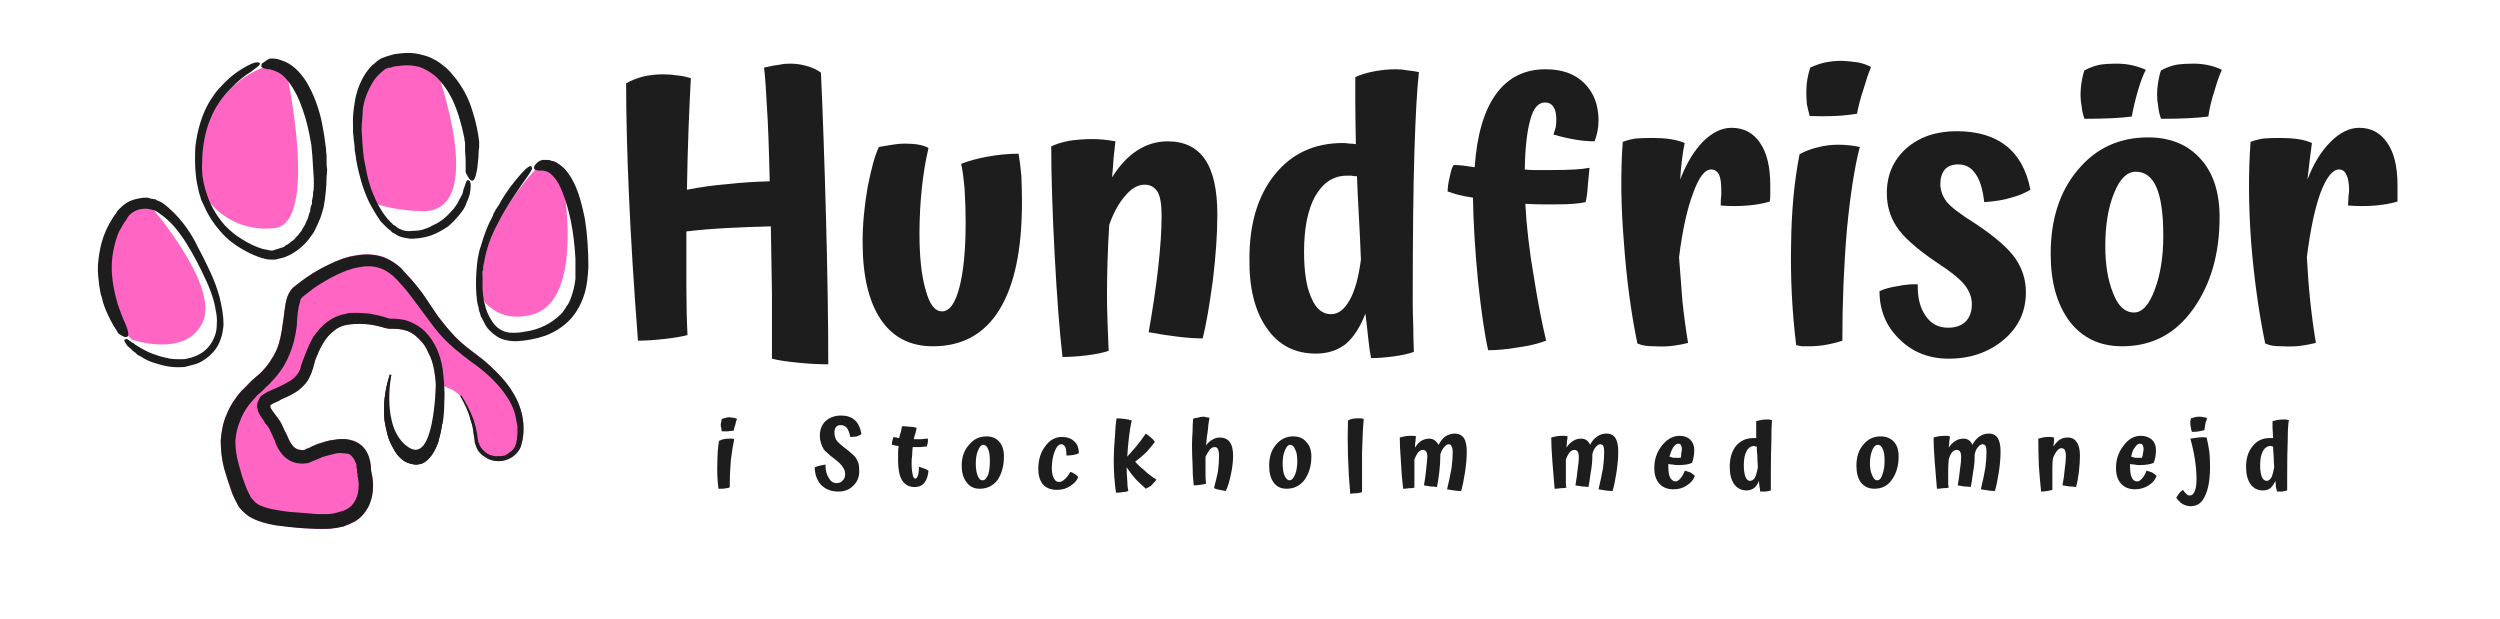 <?xml version="1.0" encoding="UTF-8"?> <svg xmlns="http://www.w3.org/2000/svg" version="1.2" viewBox="0 0 444 110" width="444" height="110"><defs><clipPath id="cp1"><path d="m17 34h23.33v32h-23.33z"></path></clipPath><clipPath id="cp2"><path d="m61.67 9.39h24v33.94h-24z"></path></clipPath><clipPath id="cp3"><path d="m84.33 27.33h20.67v33.34h-20.67z"></path></clipPath></defs><style>.a{fill:#ff66c4}.b{fill:#1d1d1e}</style><path class="a" d="m36 57.2c3.1-6.5-9.6-21-9.6-21l0.1-0.2c-1.8-0.3-3.6 0.4-4.8 1.9-2.1 2.6-4.7 7.7-2.4 15.3q0 0 0 0c0.4 1.5 1.1 2.9 2 4.2l1.5 2.3q0.3 0.3 0.6 0.6c0 0 9.6 3.4 12.6-3.1z"></path><path class="a" d="m36.9 35.5c0 0 3.9 5.9 11.9 5 7.9-0.9 2.1-27.9 2-28-1.3-0.9-2.8-1.1-4.3-0.4-0.9 0.3-10.6 4.1-10.7 16.8 0 2.5 0.4 4.7 1.1 6.6z"></path><path class="a" d="m74.8 37.5c12.1 0.5 2.8-24.9 2.8-25-2.4-1.8-5.5-2.5-9.4-1.1 0 0-5.1 2.3-4.9 12 0.2 5.1 1 9.2 2.4 12.4 2.3 0.9 5.2 1.6 9.1 1.7z"></path><path class="a" d="m94.4 55.9c9.9-2.5 5.4-24.7 5.4-24.7-1.4-1.6-3-2.1-4.8-1 0 0-8.6 9-9.3 18.1-0.2 1.9-0.2 3.5 0 4.9 1.7 2.1 4.4 3.8 8.7 2.7z"></path><g clip-path="url(#cp1)"><path class="b" d="m37.9 62.5c0.6-0.7 1-1.4 1.3-2.3 0.3-0.8 0.4-1.6 0.5-2.5 0-1.6-0.3-3.3-0.7-4.9-0.4-1.5-1-3.1-1.7-4.6-0.7-1.5-1.4-2.9-2.2-4.4-0.7-1.5-1.6-2.9-2.6-4.2q-0.8-1-1.7-1.9c-0.6-0.6-1.3-1.2-2-1.7-0.2-0.1-0.4-0.2-0.6-0.3l-0.3-0.1-0.3-0.2c-0.2 0-0.5-0.1-0.7-0.1q-0.3-0.1-0.7-0.2c-0.4 0-0.9 0-1.3 0.1q-0.7 0.1-1.3 0.3c-0.9 0.3-1.6 0.8-2.2 1.4q-0.3 0.3-0.5 0.5-0.2 0.3-0.3 0.5-0.4 0.5-0.7 1c-0.8 1.3-1.4 2.6-1.8 4-0.4 1.4-0.6 2.8-0.7 4.1-0.1 1.3 0.1 2.5 0.2 3.6 0.1 0.6 0.2 1.2 0.3 1.7 0.2 0.5 0.3 1 0.4 1.4 0.6 1.9 1.4 3.3 1.9 4.2 0.6 0.9 0.8 1.3 0.8 1.3 0 0 1.1 0.9 1.6 0.6 0.2-0.1 0.3-0.5 0-1.4q-0.2-0.7-0.7-1.7c-0.3-0.7-0.6-1.6-1-2.7-0.6-2.2-1.6-5.8-0.7-9.8q0.3-1.5 0.9-3 0.2-0.3 0.4-0.7 0.2-0.4 0.4-0.7 0.2-0.4 0.5-0.7l0.2-0.4c0.1-0.1 0.2-0.2 0.2-0.3 0.6-0.7 1.5-1.2 2.5-1.3q0.8-0.1 1.5 0.1l0.4 0.1 0.3 0.1 0.4 0.2 0.4 0.3c0.9 0.6 1.8 1.4 2.6 2.3q1.2 1.4 2.2 3c1.3 2.1 2.4 4.2 3.3 6.2 0.5 1 0.9 2 1.2 2.9q0.5 1.4 0.7 2.8 0.3 1.3 0.2 2.4 0 1.2-0.3 2c-0.4 1.2-1.1 2.2-2 2.9-0.9 0.7-2 1.1-3 1.3q-0.4 0.1-0.8 0.1-0.4 0-0.7 0-0.8 0-1.5-0.1c-1-0.2-1.8-0.4-2.6-0.7-1.6-0.5-2.8-1.3-3.6-1.8q-0.3-0.3-0.6-0.4-0.2-0.2-0.4-0.3-0.4-0.3-0.6-0.3c-0.2 0.1-0.4 0.1-0.3 0.3q0 0.2 0.3 0.6 0.1 0.2 0.3 0.4 0.2 0.2 0.6 0.5 0.1 0.2 0.3 0.3 0.2 0.2 0.4 0.3 0.2 0.2 0.4 0.4 0.3 0.2 0.6 0.3c0.7 0.5 1.7 1 2.9 1.3 1.2 0.4 2.7 0.7 4.4 0.6 0.3 0 0.5 0 0.8-0.1q0.3-0.1 0.7-0.2 0.6-0.1 1.4-0.4c0.9-0.4 1.9-1.1 2.7-2z"></path></g><path class="b" d="m34.7 26c-0.1 1.7-0.1 3.5 0.1 5.3 0.1 0.9 0.3 1.8 0.5 2.7 0.1 0.5 0.3 0.9 0.4 1.4 0.2 0.4 0.4 0.9 0.6 1.3 0.8 1.8 1.9 3.4 3.3 4.9 1.3 1.4 3 2.5 4.8 3.4 0.9 0.4 1.8 0.8 2.8 1q0.4 0.1 0.8 0.1h0.3q0.1 0 0.2 0h0.2 0.2q0.4-0.1 0.8-0.2 0.4-0.1 0.8-0.2c1.9-0.7 3.6-2.1 4.7-3.7 0.3-0.4 0.6-0.8 0.8-1.3 0.2-0.4 0.4-0.8 0.6-1.3q0.3-0.6 0.5-1.3 0.2-0.7 0.4-1.4c0.3-1.8 0.5-3.6 0.5-5.3q0.1-0.7 0.1-1.3-0.1-0.6-0.1-1.2 0-0.7 0-1.3-0.1-0.6-0.1-1.2-0.3-2.4-0.7-4.5c-0.6-2.9-1.6-5.4-2.8-7.4q-0.9-1.4-2-2.4c-0.7-0.6-1.5-1.1-2.2-1.3-0.7-0.3-1.3-0.4-1.7-0.4q-0.3 0-0.4 0-0.2 0-0.2 0 0 0 0 0-0.1 0.1-0.2 0.1c-0.2 0.1-0.4 0.2-0.6 0.4q-0.2 0.1-0.3 0.2-0.2 0.1-0.3 0.2-0.1 0.3-0.1 0.5 0.1 0.2 0.4 0.3 0.2 0.1 0.4 0.1 0.2 0.1 0.3 0.1 0.2 0 0.4 0c0.4 0.1 1 0.3 1.6 0.6 0.7 0.4 1.4 1.1 2.1 2.1 0.7 1 1.5 2.5 2.1 4.3 0.7 1.9 1.2 4.1 1.6 6.5q0.2 1.9 0.3 3.9c0.1 1.3 0.2 2.7 0.1 4l-0.1 0.5v0.5q-0.1 0.5-0.2 1 0 0.3 0 0.5l-0.2 0.5-0.1 0.5q0 0.2 0 0.3l-0.1 0.2q-0.2 0.5-0.3 1-0.2 0.5-0.4 0.9c-0.1 0.3-0.3 0.6-0.5 0.9q-0.1 0.2-0.2 0.4l-0.3 0.4q-0.2 0.2-0.3 0.4l-0.4 0.4c-0.2 0.3-0.4 0.5-0.7 0.7q-0.1 0.1-0.2 0.1l-0.2 0.2-0.4 0.3q-0.2 0.1-0.4 0.2l-0.2 0.2-0.2 0.1c-0.6 0.2-1.3 0.4-1.9 0.6-0.2 0-0.5 0-0.8-0.1q-0.5-0.1-1-0.2c-1.3-0.4-2.5-1-3.6-1.7-1.2-0.7-2.1-1.5-3-2.4-1.7-1.9-2.8-4-3.4-6-0.6-1.9-0.8-3.7-0.7-5.1 0-2.8 0.5-5.5 1.4-7.7 0.9-2.3 2.3-4.2 3.6-5.5 1.3-1.4 2.6-2.4 3.6-3 0.9-0.7 1.5-1.1 1.6-1.3 0.1-0.2 0.1-0.4-0.2-0.4-0.3-0.1-0.9 0-2 0.6-1.1 0.6-2.8 1.6-4.7 3.7q-0.8 0.8-1.5 1.9-0.7 1-1.3 2.3c-0.8 1.8-1.4 3.9-1.7 6.4z"></path><g clip-path="url(#cp2)"><path class="b" d="m72 41q-0.5-0.1-0.9-0.3c-0.1 0-0.2-0.1-0.4-0.2-0.1-0.1-0.3-0.2-0.4-0.3q-0.2-0.2-0.5-0.3c-0.1-0.2-0.2-0.3-0.4-0.4-0.2-0.3-0.5-0.5-0.7-0.8-1-1.2-1.8-2.7-2.4-4.2-0.7-1.6-1.1-3.3-1.4-5-0.4-1.7-0.5-3.5-0.6-5.3-0.1-0.9-0.1-1.8 0-2.6l0.1-1.3q0-0.7 0.1-1.3c0.3-1.7 1-3.3 1.9-4.7 0.4-0.6 1-1.2 1.6-1.7q0.2-0.2 0.4-0.3l0.1-0.1q0 0 0.1 0l0.2-0.1q0.3-0.1 0.6-0.1l0.6-0.2c0.8-0.1 1.6-0.2 2.3-0.2q1.2 0 2.2 0.3c1.4 0.5 2.6 1.3 3.5 2.3 1 1.1 1.7 2.2 2.3 3.4 1.1 2.3 1.7 4.7 2.1 6.6q0.1 0.4 0.1 0.7 0.1 0.3 0.1 0.6 0 0.7 0 1.3 0.1 1.2 0.1 2c0 1.2 0 1.8 0 1.8 0 0 0.6 1.4 1.1 1.5 0.3 0 0.6-0.3 0.8-1.4q0.2-0.7 0.3-2.1 0.1-0.7 0.1-1.5 0-0.4 0.1-0.9 0-0.2 0-0.5 0-0.1 0-0.2c0-0.2 0-0.4 0-0.4-0.2-1.5-0.5-3.3-1.2-5.4-0.3-1-0.7-2.1-1.3-3.2-0.6-1.1-1.3-2.2-2.2-3.2-0.2-0.3-0.5-0.6-0.7-0.8-0.3-0.3-0.5-0.5-0.8-0.7q-0.9-0.8-1.9-1.3c-0.7-0.4-1.4-0.6-2.2-0.8q-1.1-0.3-2.3-0.3c-0.8 0-1.6 0.1-2.4 0.2-0.7 0.2-1.5 0.4-2.2 0.7q-0.1 0-0.2 0.1-0.1 0-0.2 0.1-0.2 0.1-0.3 0.2-0.3 0.2-0.5 0.4-0.2 0.2-0.5 0.4l-0.4 0.4q-0.8 0.9-1.4 2c-0.7 1.3-1.2 2.8-1.4 4.3q-0.4 2.2-0.3 4.3 0 0.6 0 1.1 0.1 0.5 0.1 1c0.1 0.7 0.2 1.4 0.2 2.1q0.2 1 0.3 1.9 0.1 0.5 0.2 1 0.1 0.5 0.2 0.9c0.6 2.5 1.4 4.7 2.4 6.4 0.5 0.9 1 1.7 1.5 2.4 0.6 0.6 1.1 1.2 1.7 1.6l0.4 0.4 0.4 0.2q0.4 0.3 0.9 0.5c0.6 0.2 1.2 0.3 1.9 0.4 1.3 0 2.5-0.2 3.7-0.6 1.1-0.4 2.1-1 3-1.6 0.8-0.7 1.5-1.4 2.1-2.2 0.6-0.7 1-1.4 1.2-2.1 0.2-0.4 0.3-0.7 0.4-1 0.1-0.3 0.2-0.6 0.2-0.9 0.1-0.5 0.1-1 0.1-1.3q-0.1-0.5-0.2-0.6c-0.2-0.1-0.3-0.2-0.5 0q-0.1 0.1-0.2 0.5c-0.1 0.3-0.2 0.6-0.4 1.1 0 0.2-0.1 0.5-0.2 0.8q-0.2 0.4-0.5 0.9c-0.3 0.7-0.8 1.5-1.6 2.3-0.7 0.8-1.7 1.7-3.1 2.3q-1 0.6-2.3 0.9-0.6 0.1-1.3 0.1-0.6 0.1-1.3 0z"></path></g><g clip-path="url(#cp3)"><path class="b" d="m85.4 43.7c-0.5 1.4-0.7 3-0.8 4.7-0.1 1.6-0.1 3.2 0.1 4.9l0.1 0.6q0.1 0.3 0.2 0.7 0 0.3 0.1 0.6l0.2 0.6 0.1 0.4 0.2 0.3q0.1 0.3 0.3 0.6l0.3 0.6c0.1 0.2 0.3 0.4 0.4 0.6 0.6 0.7 1.4 1.4 2.3 1.8 0.9 0.4 1.9 0.5 2.8 0.5 1.8-0.1 3.5-0.4 5.2-1 1.6-0.6 3.2-1.6 4.4-2.9 1.2-1.3 2-2.9 2.5-4.5 0.5-1.6 0.6-3.2 0.7-4.8 0-3-0.2-5.8-0.6-8.4-0.5-2.6-1.1-4.8-2-6.6q-0.7-1.4-1.6-2.4c-0.6-0.6-1.3-1.1-2-1.4q-0.1 0-0.3 0-0.1-0.1-0.2-0.1-0.2-0.1-0.5-0.1c-0.2 0-0.5 0-0.7 0q-0.2 0-0.4 0-0.1 0.1-0.1 0.1c0 0-0.1 0-0.3 0.1q-0.2 0.1-0.5 0.4c-0.2 0.2-0.3 0.3-0.4 0.5q-0.1 0.3 0 0.5 0.1 0.2 0.4 0.2c0.2 0.1 0.6 0.1 1 0.1 0.4 0 0.8 0.1 1.3 0.4 0.5 0.4 1 0.9 1.6 1.9 1 1.9 2.2 5.5 2.7 9.9q0.2 1.6 0.3 3.4 0 0.9 0 1.8c0 0.3 0 0.6 0 0.9q0 0.4 0 0.9c-0.1 1.1-0.4 2.3-0.8 3.4-0.2 0.5-0.4 1.1-0.8 1.5-0.1 0.3-0.3 0.5-0.5 0.8-0.1 0.2-0.3 0.4-0.5 0.6-1.7 1.7-4 2.8-6.4 3.1q-0.9 0.2-1.8 0.2c-0.6 0-1.1 0-1.7-0.2-1-0.3-1.9-1.1-2.4-2-0.6-0.9-1-1.9-1.2-2.9-0.1-0.2-0.1-0.5-0.2-0.7q0-0.4-0.1-0.8c0-0.5-0.1-0.9-0.1-1.4q0-0.7 0-1.3 0-0.6 0-1.2 0-0.2 0-0.3 0-0.2 0.1-0.3 0-0.3 0-0.5 0.1-0.5 0.2-1c0.4-2.4 1.3-4.7 2.3-6.6 1-2 2-3.6 3-5.1 1.8-2.8 3.3-4.5 3.2-5-0.1-0.2-0.1-0.3-0.4-0.3-0.2 0.1-0.7 0.4-1.4 1.2-0.7 0.8-1.8 2-3.1 4-0.3 0.5-0.7 1.1-1 1.7q-0.3 0.4-0.6 0.9-0.1 0.3-0.3 0.5-0.1 0.3-0.2 0.6c-0.8 1.4-1.5 3.2-2.1 5.3z"></path></g><path class="a" d="m92.5 79.3c-0.6 1.6-2.3 2.6-3.9 2.6-0.9 0-1.7-0.2-2.4-0.7-0.7-0.4-1.3-1-1.6-1.8l-0.2-0.6c-0.1-0.2-0.1-0.4-0.1-0.6-0.1-0.4-0.1-0.8-0.2-1.2q-0.1-1.2-0.5-2.3-0.2-0.8-0.4-1.7c-0.2-1-0.8-2-1.5-2.7q-0.8-0.9-1.9-1.3l-0.9-0.4-0.5-0.2c0 1.3 0.4 5.7 0.1 6.9q0 0.1 0 0.1c-0.2 1.1-0.4 2.1-0.7 3.2-0.4 1-0.9 2.1-1.9 3.1q-0.4 0.3-0.9 0.6c-0.3 0.1-0.7 0.2-1.1 0.2-0.6 0-1.3-0.2-1.9-0.5-1.1-0.7-1.8-1.7-2.3-2.7-0.6-1-0.9-2-1.1-3.1-0.3-1.1-0.4-2.2-0.4-3.3 0-2 0.3-4 0.9-5.9q0-0.2 0.1-0.5l0.3 0.1c-0.6 2-0.9 4.2-0.8 6.3 0.2 2.1 0.6 4.2 1.6 6.1 0.6 0.9 1.2 1.7 2.2 2.2 0.8 0.5 2 0.5 2.7-0.2 0.8-0.8 1.2-1.8 1.5-2.8 0.3-1 0.5-2 0.7-3.1q0.1-1.4 0.2-2.9 0-1.7-0.1-3.4 0-0.4-0.1-0.8-0.1-1.2-0.3-2.4c-0.2-1-0.5-2-1-2.9-0.4-1-1-1.9-1.8-2.6-0.7-0.8-1.6-1.3-2.6-1.5q-0.8-0.2-1.6-0.2h-0.8q-0.4-0.1-0.8-0.2c-1-0.2-2.1-0.5-3.1-0.6-1-0.1-2.1-0.2-3.2 0-1 0.1-2 0.4-2.8 1-1.7 1.3-2.7 3.3-3.4 5.3q-0.2 0.7-0.5 1.5c-0.1 0.5-0.2 1-0.5 1.5-0.4 1-1.3 1.8-2.1 2.5-0.9 0.6-1.9 1.1-2.9 1.5q-0.7 0.4-1.4 0.7c-0.2 0.1-0.5 0.2-0.6 0.4q0 0.1 0 0.1 0 0 0 0v0.1q0 0.1 0.1 0.3c0.2 0.4 0.6 0.8 0.9 1.3q0.5 0.6 0.9 1.3 0.4 0.7 0.7 1.5c0.3 0.5 0.5 1 0.7 1.4 0.2 0.5 0.5 0.9 0.8 1.3 0.4 0.3 0.8 0.6 1.3 0.6q0.3 0.1 0.7 0 0.1-0.1 0.1-0.1l0.6-0.2q0.7-0.4 1.5-0.7c1-0.4 2-0.7 3.1-0.8 1.1-0.2 2.2-0.2 3.3 0.1 1 0.4 2 1.2 2.5 2.2 0.5 1 0.7 2 0.7 3.1 0.4 1.7 0.5 3.3 0.1 4.9-0.2 0.8-0.5 1.6-1 2.3q-0.7 1.1-1.8 1.8c-0.7 0.4-1.4 0.7-2.2 1q-1.2 0.3-2.4 0.4c-1.7 0.1-3.3 0-4.9-0.1-1.6-0.2-3.2-0.3-4.8-0.6-1.6-0.2-3.2-0.6-4.7-1.5-0.7-0.5-1.3-1.1-1.8-1.8q-0.6-1-1.1-2.2-0.9-2.2-1.5-4.6c-0.4-1.5-0.6-3.2-0.6-4.8 0.1-1.6 0.4-3.3 1.1-4.8 0.6-1.5 1.5-2.9 2.6-4.1 0.3-0.3 0.6-0.6 0.8-0.9q0.5-0.4 0.9-0.8l0.9-0.8q0.5-0.4 0.9-0.8c1.1-1.1 2-2.5 2.7-3.9 0.6-1.5 0.9-3 1.1-4.6 0.3-1.6 0.3-3.2 0.8-4.8 0.3-0.8 0.7-1.6 1.4-2q1-0.8 2-1.5 2-1.4 4.2-2.4c1.4-0.7 3-1.3 4.6-1.6 1.6-0.2 3.3-0.2 4.9 0.3q1.1 0.5 2.1 1.2 0.5 0.4 1 0.8l0.8 0.9q1.7 1.7 3.1 3.7c0.9 1.3 1.8 2.7 2.7 4q1.4 2 3.1 3.6c1.1 1.2 2.4 2.2 3.7 3.1 1.3 1 2.5 2.1 3.6 3.2 1.2 1.2 2.2 2.4 3 3.8 1.7 2.8 2.3 6.3 1.3 9.4z"></path><path class="b" d="m92.5 79.3c-0.6 1.6-2.3 2.6-3.9 2.6-0.9 0-1.7-0.2-2.4-0.7-0.7-0.4-1.3-1-1.6-1.8l-0.2-0.6c-0.1-0.2-0.1-0.4-0.1-0.6-0.1-0.4-0.1-0.8-0.2-1.2q-0.1-1.2-0.5-2.3c-0.4-1.6-1.1-3-1.9-4.4l0.2-0.1c0.9 1.3 1.6 2.8 2.2 4.3q0.4 1.2 0.6 2.4c0.1 0.4 0.1 0.9 0.2 1.2 0 0.2 0 0.4 0.1 0.5l0.2 0.5c0.3 0.6 0.8 1.1 1.4 1.5 0.6 0.3 1.3 0.5 2 0.4 0.1 0 0.3 0 0.5 0l0.5-0.1 0.4-0.2c0.2-0.1 0.3-0.2 0.4-0.3 0.6-0.3 1-0.8 1.2-1.5 0.1-0.1 0.1-0.3 0.1-0.4 0-0.2 0.1-0.3 0.1-0.5 0-0.4 0.1-0.8 0.1-1.1 0-0.4 0-0.8 0-1.2l-0.1-0.5-0.1-0.5c-0.2-1.5-0.8-2.9-1.6-4.1-0.8-1.3-1.8-2.4-2.9-3.5q-1.7-1.6-3.6-2.9l-0.9-0.7c-0.4-0.3-0.7-0.5-1-0.8l-1-0.8-1-0.9c-1.2-1.1-2.3-2.4-3.3-3.8-1-1.3-1.9-2.6-2.9-3.9q-1.3-1.8-2.9-3.5l-0.8-0.8c-0.3-0.2-0.5-0.4-0.8-0.6q-0.7-0.5-1.6-0.8c-1.2-0.4-2.5-0.4-3.8-0.1-1.4 0.2-2.7 0.8-4 1.4q-2 1-3.9 2.3-0.9 0.7-1.8 1.4c-0.1 0.1-0.1 0.1-0.2 0.1q0 0 0 0.1-0.1 0.1-0.2 0.2c-0.1 0.1-0.2 0.3-0.2 0.6-0.4 1-0.5 2.6-0.6 4.3-0.2 1.7-0.6 3.5-1.4 5.3-0.7 1.7-1.8 3.3-3.1 4.6-0.3 0.4-0.7 0.7-1 1l-0.8 0.8q-0.4 0.3-0.8 0.7c-0.2 0.3-0.5 0.5-0.7 0.8q-1.5 1.6-2.2 3.5-0.8 1.8-0.9 3.8c0 1.3 0.2 2.7 0.6 4.1q0.3 1.1 0.6 2.1c0.3 0.8 0.5 1.5 0.8 2.2 0.3 0.7 0.6 1.2 0.8 1.6 0.4 0.5 0.7 0.8 1.1 1.1 0.8 0.5 2.2 0.9 3.6 1.1 1.5 0.3 3 0.4 4.6 0.5l2.4 0.2h1c0.4 0 0.7 0 1.1 0q1-0.1 1.9-0.4 0.9-0.2 1.5-0.6c0.9-0.6 1.4-1.4 1.7-2.5q0.2-0.8 0.2-1.8 0-0.4-0.1-0.9 0-0.2-0.1-0.5v-0.2-0.2l-0.1-0.3v-0.4-0.2l-0.1-0.2q0-0.3 0-0.6-0.2-0.5-0.4-0.9c-0.3-0.5-0.6-0.8-1-1-0.3 0-0.6-0.1-0.9-0.1q-0.6-0.1-1.2 0c-0.8 0.2-1.7 0.4-2.6 0.7q-0.7 0.3-1.4 0.6l-0.3 0.1-0.2 0.1c-0.3 0.1-0.4 0.2-0.5 0.2q-0.8 0.2-1.7 0.1c-1.1-0.1-2-0.6-2.7-1.3-0.6-0.6-1-1.3-1.3-1.9l-0.2-0.5-0.1-0.4q-0.2-0.3-0.3-0.6-0.3-0.7-0.6-1.3-0.3-0.6-0.8-1.1l-0.4-0.7c-0.2-0.2-0.4-0.5-0.6-0.9q-0.1-0.2-0.2-0.4l-0.1-0.2v-0.2l-0.1-0.3c-0.1-0.3 0-0.6 0-0.9q0.1-0.3 0.3-0.7 0.1-0.2 0.2-0.4c0.4-0.4 0.6-0.5 0.8-0.6q0.3-0.2 0.5-0.3c0.6-0.3 1.1-0.5 1.6-0.7 0.9-0.4 1.8-0.9 2.5-1.3 0.7-0.5 1.2-1 1.5-1.6q0.1-0.2 0.2-0.4l0.2-0.8q0.3-0.8 0.6-1.6c0.4-1.1 0.9-2.2 1.5-3.3 0.7-1 1.5-2 2.6-2.8 0.6-0.4 1.2-0.8 1.9-1l0.5-0.2 0.5-0.1c0.3-0.1 0.6-0.1 0.9-0.2 1.3-0.1 2.5 0 3.6 0.1 1.2 0.2 2.4 0.5 3.3 0.8l0.3 0.1c0.1 0 0.1 0 0.2 0h0.8c0.6 0.1 1.3 0.1 1.9 0.3 1.3 0.4 2.5 1.1 3.4 2 0.9 0.9 1.6 2 2.1 3.1 0.5 1.1 0.8 2.3 1 3.4q0.2 1.6 0.3 3.2 0 0.1 0 0.1 0.1 1.4 0 2.9 0 1.8-0.3 3.7-0.1 0.1-0.1 0.1c-0.1 1.1-0.4 2.1-0.7 3.2-0.4 1.1-0.9 2.2-1.9 3.1q-0.4 0.4-0.9 0.6c-0.3 0.1-0.7 0.2-1.1 0.2-0.6 0-1.3-0.2-1.9-0.5-1.1-0.6-1.8-1.6-2.3-2.6-0.6-1.1-0.9-2.1-1.1-3.2-0.3-1.1-0.4-2.2-0.4-3.3 0-2 0.3-4 0.9-5.9q0-0.2 0.1-0.5l0.3 0.1c-0.6 2.1-0.9 4.2-0.7 6.3 0.1 2.1 0.5 4.2 1.5 6.1 0.6 0.9 1.2 1.7 2.2 2.2 0.8 0.5 2 0.5 2.7-0.2 0.8-0.7 1.2-1.7 1.5-2.7 0.3-1 0.5-2.1 0.7-3.1q0.1-1.5 0.2-3 0-1.7-0.1-3.4 0-0.4-0.1-0.7-0.1-1.2-0.3-2.4c-0.2-1.1-0.5-2.1-1-3-0.4-1-1-1.9-1.8-2.6-0.7-0.7-1.6-1.3-2.6-1.5q-0.8-0.2-1.6-0.2h-0.8q-0.4 0-0.8-0.1c-1-0.3-2.1-0.6-3.1-0.7-1-0.1-2.1-0.1-3.1 0-1.1 0.1-2.1 0.4-2.9 1.1-1.7 1.2-2.6 3.2-3.4 5.2q-0.2 0.7-0.4 1.5c-0.2 0.5-0.3 1-0.6 1.5-0.4 1-1.3 1.9-2.1 2.5-0.9 0.6-1.9 1.1-2.9 1.5-0.4 0.3-0.9 0.5-1.4 0.7-0.2 0.1-0.5 0.3-0.6 0.4v0.1q0 0 0 0 0 0 0 0v0.1q0 0.2 0.1 0.3c0.2 0.4 0.6 0.9 0.9 1.3q0.5 0.6 0.9 1.3 0.4 0.8 0.7 1.5c0.3 0.5 0.5 1 0.7 1.5 0.2 0.4 0.5 0.9 0.8 1.2 0.4 0.4 0.8 0.6 1.3 0.6q0.3 0.1 0.7 0 0.1 0 0.2-0.1l0.1-0.1 0.4-0.1q0.7-0.4 1.5-0.7c1-0.3 2-0.7 3.1-0.8 1.1-0.2 2.2-0.2 3.3 0.2 1.1 0.3 2 1.1 2.5 2.1 0.5 1 0.7 2.1 0.7 3.2 0.4 1.6 0.5 3.2 0.1 4.8-0.2 0.8-0.5 1.6-1 2.3q-0.7 1.1-1.8 1.8c-0.7 0.4-1.4 0.7-2.2 1q-1.2 0.3-2.4 0.4c-1.7 0.1-3.3 0-4.9-0.1-1.6-0.1-3.2-0.3-4.8-0.5-1.6-0.3-3.2-0.7-4.7-1.6q-1-0.7-1.8-1.7-0.6-1.1-1.1-2.2-0.8-2.3-1.5-4.6c-0.4-1.6-0.6-3.2-0.6-4.9 0.1-1.6 0.4-3.3 1.1-4.8 0.6-1.5 1.5-2.8 2.6-4.1 0.3-0.3 0.6-0.5 0.9-0.8q0.4-0.5 0.8-0.9l0.9-0.8q0.5-0.4 0.9-0.8c1.1-1.1 2-2.4 2.7-3.9 0.6-1.4 0.9-3 1.1-4.6 0.3-1.6 0.3-3.2 0.8-4.8 0.3-0.8 0.7-1.5 1.4-2q1-0.8 2-1.5c1.3-0.9 2.7-1.7 4.2-2.4 1.4-0.7 3-1.3 4.6-1.5 1.6-0.3 3.3-0.3 4.9 0.3q1.1 0.4 2.1 1.1c0.4 0.3 0.7 0.5 1 0.8l0.8 0.9q1.7 1.8 3.1 3.7c0.9 1.3 1.8 2.7 2.7 4 1 1.3 2 2.5 3.1 3.7 1.1 1.1 2.4 2.1 3.7 3.1 1.3 0.9 2.5 2 3.6 3.1 1.2 1.2 2.2 2.4 3 3.8 1.7 2.8 2.3 6.3 1.3 9.4z"></path><path class="b" d="m78.5 75.4c-0.2 1.1-0.4 2.1-0.7 3.2-0.4 1-0.9 2.1-1.9 3.1q-0.4 0.3-0.9 0.6c-0.3 0.1-0.7 0.2-1.1 0.2-0.6 0-1.3-0.2-1.9-0.5-1.1-0.7-1.8-1.7-2.3-2.7-0.6-1-0.9-2-1.1-3.1-0.3-1.1-0.4-2.2-0.4-3.3 0-2 0.3-4 0.9-5.9l0.4-0.4c0 0-1.9 9.5 3 12.8 4.6 3.2 4.9-10.5 4.9-11.4q0 0 0 0l1 1.1c0 0 0.1 3 0.1 6.3z"></path><path class="b" d="m145.8 12.9q0.5 11 0.9 25.8 0.4 14.8 0.4 26-2.6 0-5.5-0.3-3-0.3-4.5-0.7 0-5.4 0-11.6-0.1-6.2-0.2-11.9-4.1 0.1-7.8 0.3-3.8 0.2-7.2 0.6 0 4.8 0 9.7 0 4.8 0.2 8.7-1.4 0.4-4.1 0.7-2.6 0.3-4.7 0.3-1.1-14.4-1.6-25.8-0.5-11.4-0.5-19.9 1.2-0.7 3-1.2 1.7-0.4 3.6-0.4 1.3 0 2.5 0.2 1.2 0.1 2.4 0.5-0.2 3.4-0.4 8.6-0.2 5.2-0.3 11.2 3.5-0.7 7.2-1 3.6-0.4 7.5-0.5-0.2-9-0.5-13.3-0.2-4.2-0.5-6.9 1.7-0.4 2.7-0.5 0.9-0.2 1.9-0.2 1.5 0 2.9 0.4 1.5 0.4 2.6 1.2z"></path><path class="b" d="m165.7 61.5q-6.1 0-9.3-4.8-3.2-4.8-3.2-13.7 0-4.7 0.9-9.8 1-5.1 2-7.1 1.2-0.2 2.4-0.4 1.1-0.2 2.2-0.2 1.4 0 2.5 0.2 1.1 0.2 1.7 0.6-0.8 3.4-1.2 7.3-0.4 3.9-0.4 7.9 0 6.3 1.1 10 1 3.8 2.9 3.8 2 0 3.1-4.3 1.1-4.2 1.1-11.6 0-2.9-0.2-6-0.3-3.1-0.6-4.3 2-0.8 4.8-1.3 2.8-0.5 5.4-0.5 0.3 1.7 0.5 4 0.1 2.3 0.1 4.7 0 12.5-4 19-4 6.5-11.8 6.5z"></path><path class="b" d="m196.6 52.3q0 2.2 0.1 5 0.1 2.8 0.2 5-1.4 0.5-3.8 0.8-2.4 0.3-4.4 0.3-0.8-6.9-1.4-18.3-0.6-11.3-0.6-19.1 1.2-0.6 3.2-1 2-0.3 4.2-0.3 0.9 0 1.9 0.1 1 0.1 2.1 0.3-0.1 1.1-0.3 2.7-0.1 1.6-0.3 3.7 2-3.2 4.5-4.8 2.5-1.6 5.4-1.6 4.4 0 6.6 3.2 2.2 3.2 2.2 9.8 0 5.1-0.8 11.7-0.9 6.7-1.8 10.3-2 0-4.4-0.3-2.5-0.3-5.2-0.8 1.1-6.2 1.7-11.5 0.6-5.4 0.6-9.2 0-3-0.7-4.2-0.8-1.3-2.3-1.3-1.8 0-3.4 1.9-1.7 1.9-2.9 5.2-0.2 3.1-0.3 6.3-0.1 3.3-0.1 6.1z"></path><path class="b" d="m251.1 62.5q-1.4 0.5-3.6 0.8-2.3 0.3-4 0.3-0.3-1.5-0.5-3.5-0.2-2-0.5-4.4-1.4 3.6-3.5 5.4-2.2 1.7-5.3 1.7-5.6 0-8.7-4.5-3.2-4.5-3.1-12.4 0-9.3 4.5-14.9 4.5-5.6 12.1-5.6 0.6 0 1.1 0.1 0.6 0 1.2 0.1-0.1-5.6-0.1-7.9 0-2.2 0-4 1.2-0.6 3.2-1 2-0.4 4.1-0.4 1 0 2 0.2 1 0.1 2 0.3-0.5 4.5-0.8 14.1-0.3 9.5-0.3 26.7 0 2.3 0.1 4.3 0 2 0.1 4.6zm-19.5-17.8q0 5.4 1.3 8.2 1.2 2.9 3.5 2.9 1.9 0 3.3-2.5 1.4-2.5 2-7.2-0.2-5-0.4-8.4-0.2-3.4-0.3-6.4-0.7 0-1-0.1-0.4 0-0.8 0-3.5 0-5.6 3.6-2 3.6-2 9.9z"></path><path class="b" d="m270.9 36.2q0.3 5.9 1.5 12.9 1.1 6.9 2.2 11.4-2.1 0.8-5 1.2-2.9 0.5-5.3 0.5-0.9-3.9-1.8-12.2-0.8-8.3-0.9-14.9-1.4-0.2-2.6-0.5-1.1-0.3-1.9-0.6 0-1.1 0.4-2.7 0.3-1.6 0.7-2 0.7 0 1.6 0.1 0.8 0.1 2.1 0.3 0.6-8.6 3.8-13 3.2-4.4 8.8-4.4 4.4 0 6.9 2.5 2.5 2.5 2.5 6.6 0 1-0.2 2-0.2 0.9-0.5 1.7-1.6 0-3.4-0.3-1.8-0.3-3.9-0.9 0.2-0.6 0.4-1.3 0.1-0.7 0.1-1.4 0-1.5-0.5-2.2-0.5-0.8-1.5-0.8-1.8 0-2.6 3-0.9 3.1-1 8.9 0.8 0.1 1.8 0.1 1 0 2.9 0 2.6 0 4.2-0.1 1.6-0.1 2.6-0.3-0.1 1.3-0.3 3.1-0.1 1.8-0.4 3-0.9 0.2-2.2 0.3-1.3 0.1-3.4 0.1-0.9 0-2 0-1.1 0-3.1-0.1z"></path><path class="b" d="m298.2 45.7q0.3 4 0.6 7.8 0.4 3.8 1 7.4-1.1 0.3-2.6 0.5-1.4 0.2-3.3 0.1-1.1 0-1.7-0.1-0.7-0.1-1.4-0.4-1.7-8.2-2.4-18-0.8-9.7-0.2-17.8 1-0.4 2.3-0.6 1.3-0.1 3.1-0.1 1.6 0 3 0.2 1.4 0.2 2.6 0.7-0.3 1.4-0.5 3.1-0.2 1.6-0.3 3.4 1.6-4.2 4-6.7 2.5-2.5 5.1-2.5 3.3 0 5.1 2.7 1.8 2.6 1.8 7.5 0 1.1 0 1.7 0 0.7-0.1 1.2-1.6 0.5-3.9 0.7-2.3 0.2-4.8 0 0-1.3 0.1-1.8 0-0.5 0-0.9 0-1.9-0.4-2.8-0.5-0.9-1.4-0.9-1.7 0-3.2 4.2-1.6 4.2-2.5 11.4z"></path><path class="b" d="m327.2 10.8q1.6 0.1 2.9 0.3 1.3 0.3 2.2 0.8-0.6 1.4-1.3 3.8-0.8 2.4-1.2 4.5-1.8 0.3-3.9 0.4-2.1 0.1-4.5 0-0.3-1.1-0.5-2.1-0.1-1.1-0.1-2.2 0-1.2 0.2-2.3 0.2-1.1 0.5-2 1.3-0.6 2.6-0.9 1.4-0.3 3.1-0.3zm-7.6 16.6q1.4-0.8 3.1-1.2 1.8-0.5 3.8-0.5 0.9 0 1.9 0.1 1 0.1 1.9 0.3-1.4 5.4-2.3 14.8-0.8 9.5-0.8 19.6-1.1 0.4-2.7 0.7-1.5 0.3-3.2 0.3-0.7 0-1.3 0-0.6-0.1-1-0.2-1.1-9.1-0.9-18 0.1-8.8 1.5-15.9z"></path><path class="b" d="m350.8 39.7q5.4 3.6 7.2 6.3 1.8 2.7 1.8 5.9 0 5.1-3.9 8.4-4 3.4-9.8 3.4-5.3 0-8.8-3.5-3.5-3.4-3.5-8.5 1.3-0.6 3.3-0.9 2-0.4 3.5-0.3-0.1 3.5 1.4 5.6 1.4 2.1 4 2.1 2 0 3.1-1.1 1.1-1.1 1.1-3.1 0-1.7-1.2-3.3-1.2-1.6-5.2-4.2-5.3-3.6-7-6.3-1.7-2.6-1.7-5.9 0-4.8 3.4-7.9 3.5-3.1 9-3.1 5.5 0 8.8 2.6 3.3 2.6 4.3 7.8-1.5 0.9-3.4 1.4-1.9 0.6-4.8 0.8-0.4-3.5-1.6-5.1-1.1-1.6-3-1.6-1.6 0-2.4 0.9-0.8 1-0.8 2.6 0 1.6 1.1 3.1 1.1 1.4 5.1 3.9z"></path><path class="b" d="m364.2 45.1q0-9.2 4.8-14.9 4.8-5.8 12.5-5.8 5.9 0 9.3 3.8 3.4 3.7 3.4 10.4 0 9.7-4.7 16.3-4.7 6.6-12.6 6.6-6 0-9.4-4.5-3.3-4.5-3.3-11.9zm20-3.2q0-5.8-1.2-8.6-1.2-2.8-3.7-2.8-2.3 0-3.8 3.7-1.6 3.8-1.6 9.5 0 5 1.4 8.4 1.3 3.4 3.7 3.4 2.2 0 3.7-4.1 1.5-4 1.5-9.5zm-8.3-30.6q1.5 0 2.8 0.3 1.3 0.3 2.4 0.8-0.7 1.3-1.4 3.7-0.7 2.4-1.1 4.6-1.5 0.2-3.6 0.3-2.1 0.1-4.8 0.1-0.4-1.1-0.5-2.2-0.2-1-0.2-2.1 0-1.1 0.2-2.3 0.2-1.2 0.5-2 1.3-0.7 2.7-1 1.3-0.2 3-0.2zm13.6 0q1.5 0 2.8 0.3 1.3 0.3 2.3 0.8-0.6 1.3-1.3 3.7-0.8 2.4-1.1 4.6-1.6 0.2-3.6 0.3-2.1 0.1-4.8 0.1-0.4-1.1-0.5-2.2-0.2-1-0.2-2.1 0-1.1 0.2-2.3 0.2-1.2 0.5-2 1.3-0.7 2.7-1 1.3-0.2 3-0.2z"></path><path class="b" d="m409.7 45.7q0.2 4 0.6 7.8 0.4 3.8 1 7.4-1.2 0.3-2.6 0.5-1.5 0.2-3.3 0.1-1.1 0-1.8-0.1-0.6-0.1-1.3-0.4-1.7-8.2-2.5-18-0.7-9.7-0.1-17.8 1-0.4 2.3-0.6 1.2-0.1 3-0.1 1.7 0 3.1 0.2 1.4 0.2 2.5 0.7-0.2 1.4-0.4 3.1-0.2 1.6-0.4 3.4 1.6-4.2 4.1-6.7 2.5-2.5 5.1-2.5 3.2 0 5 2.7 1.8 2.6 1.8 7.5 0 1.1 0 1.7 0 0.7 0 1.2-1.7 0.5-3.9 0.7-2.3 0.2-4.9 0 0.1-1.3 0.1-1.8 0.1-0.5 0.1-0.9 0-1.9-0.5-2.8-0.4-0.9-1.3-0.9-1.7 0-3.3 4.2-1.5 4.2-2.4 11.4z"></path><path class="b" d="m129.6 74.1q0.4 0.1 0.8 0.1 0.3 0.1 0.5 0.2-0.2 0.4-0.3 1-0.2 0.5-0.3 1.1-0.5 0-1 0.1-0.5 0-1.1 0-0.1-0.3-0.1-0.6-0.1-0.2-0.1-0.5 0-0.3 0.1-0.6 0-0.2 0.1-0.5 0.3-0.1 0.7-0.2 0.3-0.1 0.7-0.1zm-1.9 4.2q0.4-0.2 0.8-0.3 0.5-0.1 1-0.1 0.2 0 0.4 0 0.3 0 0.5 0.1-0.3 1.3-0.6 3.7-0.2 2.3-0.2 4.8-0.2 0.2-0.6 0.2-0.4 0.1-0.8 0.1-0.2 0-0.4 0-0.1 0-0.2 0-0.3-2.3-0.2-4.5 0-2.3 0.3-4z"></path><path class="b" d="m152 81.3q0.3 0.5 0.5 1.1 0.1 0.6 0.1 1.3 0 1.6-1.1 2.6-1 1-2.6 1-1.9 0-3.1-1.2-1.1-1.3-1.1-3.1 0.4-0.2 0.9-0.3 0.6-0.1 1-0.2 0 1.5 0.6 2.4 0.5 0.9 1.4 0.9 0.7 0 1.1-0.5 0.4-0.4 0.4-1.1 0-0.7-0.4-1.2-0.3-0.6-1.5-1.5-0.8-0.6-1.2-1-0.4-0.3-0.7-0.7-0.3-0.5-0.5-1.1-0.2-0.7-0.2-1.3 0-1.6 1-2.6 1.1-1 2.8-1 1.5 0 2.4 0.8 0.9 0.8 1.2 2.5-0.3 0.2-0.8 0.4-0.5 0.1-1.2 0.1-0.2-1.1-0.6-1.6-0.4-0.5-1.1-0.5-0.5 0-0.8 0.3-0.3 0.4-0.3 1 0 0.7 0.3 1.3 0.4 0.6 1.6 1.5 0.8 0.6 1.2 1 0.4 0.3 0.7 0.7z"></path><path class="b" d="m163.2 82.9q0.4 0.1 0.9 0.3 0.4 0.1 0.8 0.4-0.1 1.3-0.7 2.1-0.6 0.8-1.8 0.8-1.4 0-2.2-1.2-0.7-1.2-0.7-3.5 0-0.7 0-1.4 0-0.6 0.1-1.2-0.4 0-0.7-0.1-0.3-0.1-0.5-0.1 0-0.5 0.1-0.8 0.1-0.4 0.2-0.6 0.2 0.1 0.5 0.1 0.2 0.1 0.5 0.1 0.1-0.6 0.3-1.1 0.1-0.5 0.2-1 0.7 0 1.4 0.1 0.7 0 1.2 0.2-0.1 0.4-0.2 0.9-0.2 0.5-0.3 1.1 0.8 0 1.4 0 0.6-0.1 1.1-0.1 0 0.3 0 0.6-0.1 0.4-0.2 0.8-0.5 0-1.1 0.1-0.7 0-1.4 0-0.1 0.8-0.1 1.5-0.1 0.6-0.1 1.3 0 1.4 0.2 2.1 0.1 0.7 0.5 0.7 0.2 0 0.4-0.5 0.2-0.5 0.2-1.6z"></path><path class="b" d="m170.8 82.7q0-2.3 1.3-3.7 1.2-1.5 3.1-1.5 1.5 0 2.3 1 0.8 0.9 0.8 2.6 0 2.4-1.1 4.1-1.2 1.6-3.2 1.6-1.5 0-2.3-1.1-0.9-1.1-0.9-3zm5-0.8q0-1.5-0.3-2.1-0.3-0.8-0.9-0.8-0.5 0-0.9 1-0.4 0.9-0.4 2.3 0 1.3 0.3 2.1 0.3 0.9 0.9 0.9 0.6 0 1-1 0.3-1 0.3-2.4z"></path><path class="b" d="m191.6 80.5q-0.4 0.2-1 0.3-0.5 0.1-1.2 0.1 0-1-0.2-1.5-0.3-0.5-0.7-0.5-0.7 0-1.2 1.3-0.5 1.3-0.5 3 0 1.1 0.4 1.8 0.3 0.6 0.9 0.6 0.5 0 1-0.5 0.5-0.4 1-1.3 0.4 0.1 0.8 0.4 0.3 0.2 0.6 0.5-0.3 0.9-1.4 1.6-1 0.7-2.4 0.7-1.6 0-2.5-1-0.8-1-0.8-2.7 0-2.4 1.2-4 1.2-1.7 3-1.7 1.4 0 2.2 0.8 0.8 0.7 0.8 2.1z"></path><path class="b" d="m200.1 83.2q0 1.1 0.1 2.1 0 1 0.2 1.9-0.5 0.2-1 0.2-0.5 0.1-1.2 0.1-0.2-1.4-0.3-2.8-0.1-1.4-0.1-3 0-1.9 0.2-4 0.1-2.2 0.3-3.4 0.6 0 1.4 0.1 0.9 0.1 1.3 0.3-0.3 1.2-0.5 3-0.2 1.7-0.3 3.4 0.7-0.8 1.5-1.7 0.7-0.8 1.8-2.4 0.4 0.3 0.9 0.7 0.5 0.4 0.7 0.8-0.7 0.9-1.5 1.8-0.8 0.8-2 1.7 0.7 0.8 1.6 1.5 0.8 0.8 2.2 1.7-0.6 0.7-1 1.1-0.5 0.3-0.9 0.5-0.9-0.8-1.8-1.7-0.8-0.9-1.6-2.1 0 0.1 0 0.1 0 0 0 0.1z"></path><path class="b" d="m219 81q0 1.4-0.4 3.3-0.4 1.9-0.9 2.9-0.5-0.1-1.1-0.2-0.5-0.1-1-0.3 0.4-1.5 0.7-2.9 0.2-1.5 0.2-2.8 0-0.9-0.2-1.2-0.1-0.4-0.6-0.4-0.4 0-0.8 0.4-0.4 0.5-0.8 1.3 0 0.7 0 1.2 0 0.4 0 0.7 0 0.6 0 1.4 0 0.8 0.1 1.5-0.3 0.1-1 0.2-0.6 0.1-1.2 0.1-0.2-1.8-0.2-3.6-0.1-1.9-0.1-3.5 0-1.2 0.1-2.5 0-1.3 0.1-2.2 0.3-0.2 0.8-0.2 0.5-0.2 1.1-0.2 0.2 0 0.4 0.1 0.3 0 0.6 0.1-0.2 1-0.3 2.3-0.2 1.2-0.3 2.6 0.5-0.7 1.1-1 0.6-0.4 1.3-0.4 1.2 0 1.8 0.8 0.6 0.8 0.6 2.5z"></path><path class="b" d="m225.4 82.7q0-2.3 1.2-3.7 1.2-1.5 3.1-1.5 1.5 0 2.3 1 0.9 0.9 0.9 2.6 0 2.4-1.2 4.1-1.2 1.6-3.2 1.6-1.5 0-2.3-1.1-0.8-1.1-0.8-3zm5-0.8q0-1.5-0.4-2.1-0.3-0.8-0.9-0.8-0.5 0-0.9 1-0.4 0.9-0.4 2.3 0 1.3 0.3 2.1 0.4 0.9 0.9 0.9 0.6 0 1-1 0.4-1 0.4-2.4z"></path><path class="b" d="m241.9 87.4q-0.3 0.1-0.9 0.2-0.7 0-1.2 0.1-0.3-3.3-0.4-6.7-0.1-3.4 0-6.3 0.3-0.2 0.7-0.3 0.4-0.1 0.9-0.1 0.3 0 0.6 0 0.3 0 0.6 0.1-0.2 2.1-0.3 6 0 3.8 0 7z"></path><path class="b" d="m260.5 80.2q0 1.6-0.3 3.6-0.3 2-0.7 3.4-0.7 0-1.3-0.1-0.6-0.1-1.2-0.2 0.5-2.1 0.8-3.8 0.2-1.6 0.2-2.8 0-0.7-0.2-1-0.1-0.4-0.5-0.4-0.4 0-0.8 0.5-0.4 0.4-0.7 1.3 0 0 0 0.1 0 0.1 0 0.3 0 1.2-0.2 2.9-0.2 1.6-0.4 2.5-0.5-0.1-1.1-0.1-0.6-0.1-1.2-0.2 0.3-1.8 0.4-2.9 0.1-1.2 0.2-2.1 0-0.7-0.2-1-0.2-0.3-0.6-0.3-0.4 0-0.8 0.4-0.4 0.5-0.7 1.3 0 1.2 0 1.8 0 0.7 0 1.1 0 0.8 0 1.3 0 0.5 0 0.8-0.3 0.1-0.9 0.1-0.6 0.1-1.1 0.1-0.3-2.4-0.4-4.9-0.2-2.6-0.2-4.2 0.3-0.1 0.8-0.2 0.5-0.1 1-0.1 0.3 0 0.6 0 0.2 0 0.5 0.1-0.1 0.3-0.1 0.8-0.1 0.4-0.1 1.2 0.5-0.8 1.1-1.2 0.7-0.4 1.4-0.4 0.6 0 1 0.3 0.4 0.3 0.7 0.8 0.5-1 1.2-1.5 0.8-0.5 1.7-0.5 1 0 1.6 0.8 0.5 0.8 0.5 2.4z"></path><path class="b" d="m287.4 80.2q0 1.6-0.3 3.6-0.3 2-0.7 3.4-0.6 0-1.3-0.1-0.6-0.1-1.2-0.2 0.5-2.1 0.8-3.8 0.2-1.6 0.2-2.8 0-0.7-0.1-1-0.2-0.4-0.6-0.4-0.4 0-0.8 0.5-0.4 0.4-0.6 1.3 0 0 0 0.1 0 0.1 0 0.3 0 1.2-0.3 2.9-0.2 1.6-0.4 2.5-0.5-0.1-1.1-0.1-0.5-0.1-1.2-0.2 0.3-1.8 0.4-2.9 0.2-1.2 0.2-2.1 0-0.7-0.2-1-0.2-0.3-0.6-0.3-0.4 0-0.8 0.4-0.4 0.5-0.7 1.3 0 1.2 0 1.8 0 0.7 0 1.1 0 0.8 0 1.3 0 0.5 0.1 0.8-0.4 0.1-1 0.1-0.6 0.1-1.1 0.1-0.2-2.4-0.4-4.9-0.2-2.6-0.2-4.2 0.3-0.1 0.8-0.2 0.5-0.1 1.1-0.1 0.3 0 0.5 0 0.3 0 0.5 0.1 0 0.3-0.1 0.8 0 0.4-0.1 1.2 0.5-0.8 1.2-1.2 0.6-0.4 1.4-0.4 0.6 0 1 0.3 0.4 0.3 0.6 0.8 0.5-1 1.3-1.5 0.7-0.5 1.6-0.5 1.1 0 1.6 0.8 0.5 0.8 0.5 2.4z"></path><path class="b" d="m299.2 83.6q0.5 0.1 1 0.3 0.5 0.3 0.8 0.6-0.3 1-1.4 1.7-1 0.7-2.4 0.7-1.6 0-2.5-1-0.9-1-0.9-2.8 0-2.2 1.3-3.9 1.4-1.8 3.2-1.8 1.2 0 1.9 0.7 0.7 0.7 0.7 1.8 0 0.6-0.1 1.2-0.1 0.6-0.3 1.1-0.4 0.2-1 0.3-0.7 0.1-1.6 0.1-0.4 0-0.8-0.1-0.4 0-0.8-0.1 0 0.3 0 0.4 0 0.1 0 0.2 0 1.2 0.3 1.8 0.4 0.7 1 0.7 0.4 0 0.9-0.6 0.5-0.6 0.7-1.3zm-2.7-2.5q0.4 0.1 0.7 0.2 0.3 0 0.7 0 0.1 0 0.3 0 0.2 0 0.3 0 0.1-0.5 0.1-0.9 0.1-0.3 0.1-0.6 0-0.5-0.2-0.8-0.1-0.2-0.4-0.2-0.5 0-0.9 0.6-0.4 0.6-0.7 1.7z"></path><path class="b" d="m314.5 87.1q-0.3 0.1-0.9 0.2-0.5 0-1 0 0-0.4-0.1-0.8-0.1-0.5-0.1-1.1-0.4 0.9-0.9 1.3-0.6 0.4-1.3 0.4-1.4 0-2.2-1.1-0.8-1.1-0.8-3.1 0-2.3 1.1-3.7 1.2-1.4 3.1-1.4 0.1 0 0.3 0 0.1 0 0.2 0 0-1.4 0-1.9 0-0.6 0-1.1 0.3-0.1 0.8-0.2 0.5-0.1 1-0.1 0.3 0 0.5 0 0.3 0.1 0.5 0.1-0.1 1.2-0.1 3.6-0.1 2.3-0.1 6.6 0 0.6 0 1.1 0 0.5 0 1.2zm-4.8-4.5q0 1.3 0.3 2.1 0.3 0.7 0.8 0.7 0.5 0 0.9-0.6 0.3-0.7 0.5-1.8-0.1-1.3-0.1-2.1-0.1-0.9-0.1-1.6-0.2 0-0.3 0 0-0.1-0.1-0.1-0.9 0-1.4 0.9-0.5 0.9-0.5 2.5z"></path><path class="b" d="m329.7 82.7q0-2.3 1.2-3.7 1.2-1.5 3.1-1.5 1.5 0 2.4 1 0.8 0.9 0.8 2.6 0 2.4-1.2 4.1-1.1 1.6-3.1 1.6-1.5 0-2.4-1.1-0.8-1.1-0.8-3zm5-0.8q0-1.5-0.3-2.1-0.3-0.8-0.9-0.8-0.6 0-1 1-0.4 0.9-0.4 2.3 0 1.3 0.4 2.1 0.3 0.9 0.9 0.9 0.6 0 0.9-1 0.4-1 0.4-2.4z"></path><path class="b" d="m355.3 80.2q0 1.6-0.3 3.6-0.3 2-0.7 3.4-0.6 0-1.2-0.1-0.7-0.1-1.3-0.2 0.5-2.1 0.8-3.8 0.2-1.6 0.2-2.8 0-0.7-0.1-1-0.2-0.4-0.6-0.4-0.4 0-0.8 0.5-0.4 0.4-0.6 1.3 0 0 0 0.1 0 0.1 0 0.3 0 1.2-0.3 2.9-0.2 1.6-0.4 2.5-0.5-0.1-1.1-0.1-0.5-0.1-1.2-0.2 0.3-1.8 0.4-2.9 0.2-1.2 0.2-2.1 0-0.7-0.2-1-0.2-0.3-0.6-0.3-0.4 0-0.8 0.4-0.4 0.5-0.6 1.3-0.1 1.2-0.1 1.8 0 0.7 0 1.1 0 0.8 0 1.3 0 0.5 0.1 0.8-0.4 0.1-1 0.1-0.6 0.1-1.1 0.1-0.2-2.4-0.4-4.9-0.2-2.6-0.2-4.2 0.3-0.1 0.8-0.2 0.5-0.1 1.1-0.1 0.3 0 0.5 0 0.3 0 0.5 0.1 0 0.3-0.1 0.8 0 0.4-0.1 1.2 0.5-0.8 1.2-1.2 0.6-0.4 1.4-0.4 0.6 0 1 0.3 0.4 0.3 0.6 0.8 0.5-1 1.3-1.5 0.7-0.5 1.6-0.5 1.1 0 1.6 0.8 0.5 0.8 0.5 2.4z"></path><path class="b" d="m364.5 84.5q0 0.6 0 1.3 0 0.7 0 1.2-0.3 0.1-0.9 0.2-0.6 0.1-1.1 0.1-0.2-1.8-0.4-4.6-0.1-2.8-0.1-4.8 0.3-0.1 0.8-0.2 0.5-0.1 1-0.1 0.3 0 0.5 0 0.3 0.1 0.5 0.1 0 0.3 0 0.7-0.1 0.4-0.1 0.9 0.5-0.8 1.1-1.2 0.6-0.4 1.4-0.4 1.1 0 1.6 0.8 0.6 0.8 0.6 2.4 0 1.3-0.2 3-0.2 1.6-0.5 2.6-0.5-0.1-1.1-0.1-0.6-0.1-1.3-0.2 0.3-1.6 0.4-2.9 0.2-1.3 0.2-2.3 0-0.7-0.2-1.1-0.2-0.3-0.6-0.3-0.4 0-0.8 0.5-0.4 0.5-0.7 1.3-0.1 0.8-0.1 1.6 0 0.8 0 1.5z"></path><path class="b" d="m381.2 83.6q0.5 0.1 1 0.3 0.5 0.3 0.8 0.6-0.3 1-1.4 1.7-1.1 0.7-2.4 0.7-1.6 0-2.5-1-0.9-1-0.9-2.8 0-2.2 1.3-3.9 1.3-1.8 3.1-1.8 1.2 0 2 0.7 0.7 0.7 0.7 1.8 0 0.6-0.1 1.2-0.1 0.6-0.3 1.1-0.4 0.2-1.1 0.3-0.6 0.1-1.5 0.1-0.4 0-0.8-0.1-0.4 0-0.8-0.1 0 0.3 0 0.4 0 0.1 0 0.2 0 1.2 0.3 1.8 0.3 0.7 1 0.7 0.4 0 0.9-0.6 0.5-0.6 0.7-1.3zm-2.7-2.5q0.3 0.1 0.7 0.2 0.3 0 0.6 0 0.2 0 0.4 0 0.2 0 0.2 0 0.2-0.5 0.2-0.9 0.1-0.3 0.1-0.6 0-0.5-0.2-0.8-0.1-0.2-0.5-0.2-0.4 0-0.8 0.6-0.5 0.6-0.7 1.7z"></path><path class="b" d="m392 74.3q-0.1 0.2-0.3 0.8-0.1 0.6-0.2 1.3-0.4 0.1-0.9 0.2-0.5 0.1-1.3 0.1-0.2-0.4-0.2-0.8-0.1-0.3-0.1-0.6 0-0.3 0-0.5 0.1-0.3 0.1-0.5 0.4-0.1 0.7-0.2 0.3-0.1 0.8-0.1 0.4 0 0.8 0.1 0.3 0 0.6 0.2zm0.5 8.6q0 3.4-0.9 5.2-0.8 1.8-2.5 1.8-0.8 0-1.5-0.4-0.6-0.4-1.1-1.1 0.3-0.5 0.6-0.9 0.3-0.3 0.6-0.5 0.3 0.5 0.6 0.7 0.2 0.3 0.6 0.3 0.6 0 0.9-0.8 0.3-0.7 0.3-2.2 0-1.6-0.3-3.5-0.3-1.9-0.8-3.6 0.6-0.1 1.4-0.2 0.8-0.1 1.5 0 0.3 1.3 0.5 2.7 0.1 1.3 0.1 2.5z"></path><path class="b" d="m406.2 87.1q-0.3 0.1-0.9 0.2-0.5 0-0.9 0-0.1-0.4-0.2-0.8 0-0.5-0.1-1.1-0.4 0.9-0.9 1.3-0.5 0.4-1.3 0.4-1.4 0-2.2-1.1-0.8-1.1-0.8-3.1 0-2.3 1.2-3.7 1.1-1.4 3-1.4 0.1 0 0.3 0 0.1 0 0.3 0-0.1-1.4-0.1-1.9 0-0.6 0-1.1 0.3-0.1 0.8-0.2 0.6-0.1 1.1-0.1 0.2 0 0.5 0 0.2 0.1 0.5 0.1-0.2 1.2-0.2 3.6-0.1 2.3-0.1 6.6 0 0.6 0 1.1 0 0.5 0 1.2zm-4.8-4.5q0 1.3 0.3 2.1 0.3 0.7 0.9 0.7 0.4 0 0.8-0.6 0.3-0.7 0.5-1.8-0.1-1.3-0.1-2.1-0.1-0.9-0.1-1.6-0.2 0-0.2 0-0.1-0.1-0.2-0.1-0.9 0-1.4 0.9-0.5 0.9-0.5 2.5z"></path></svg> 
